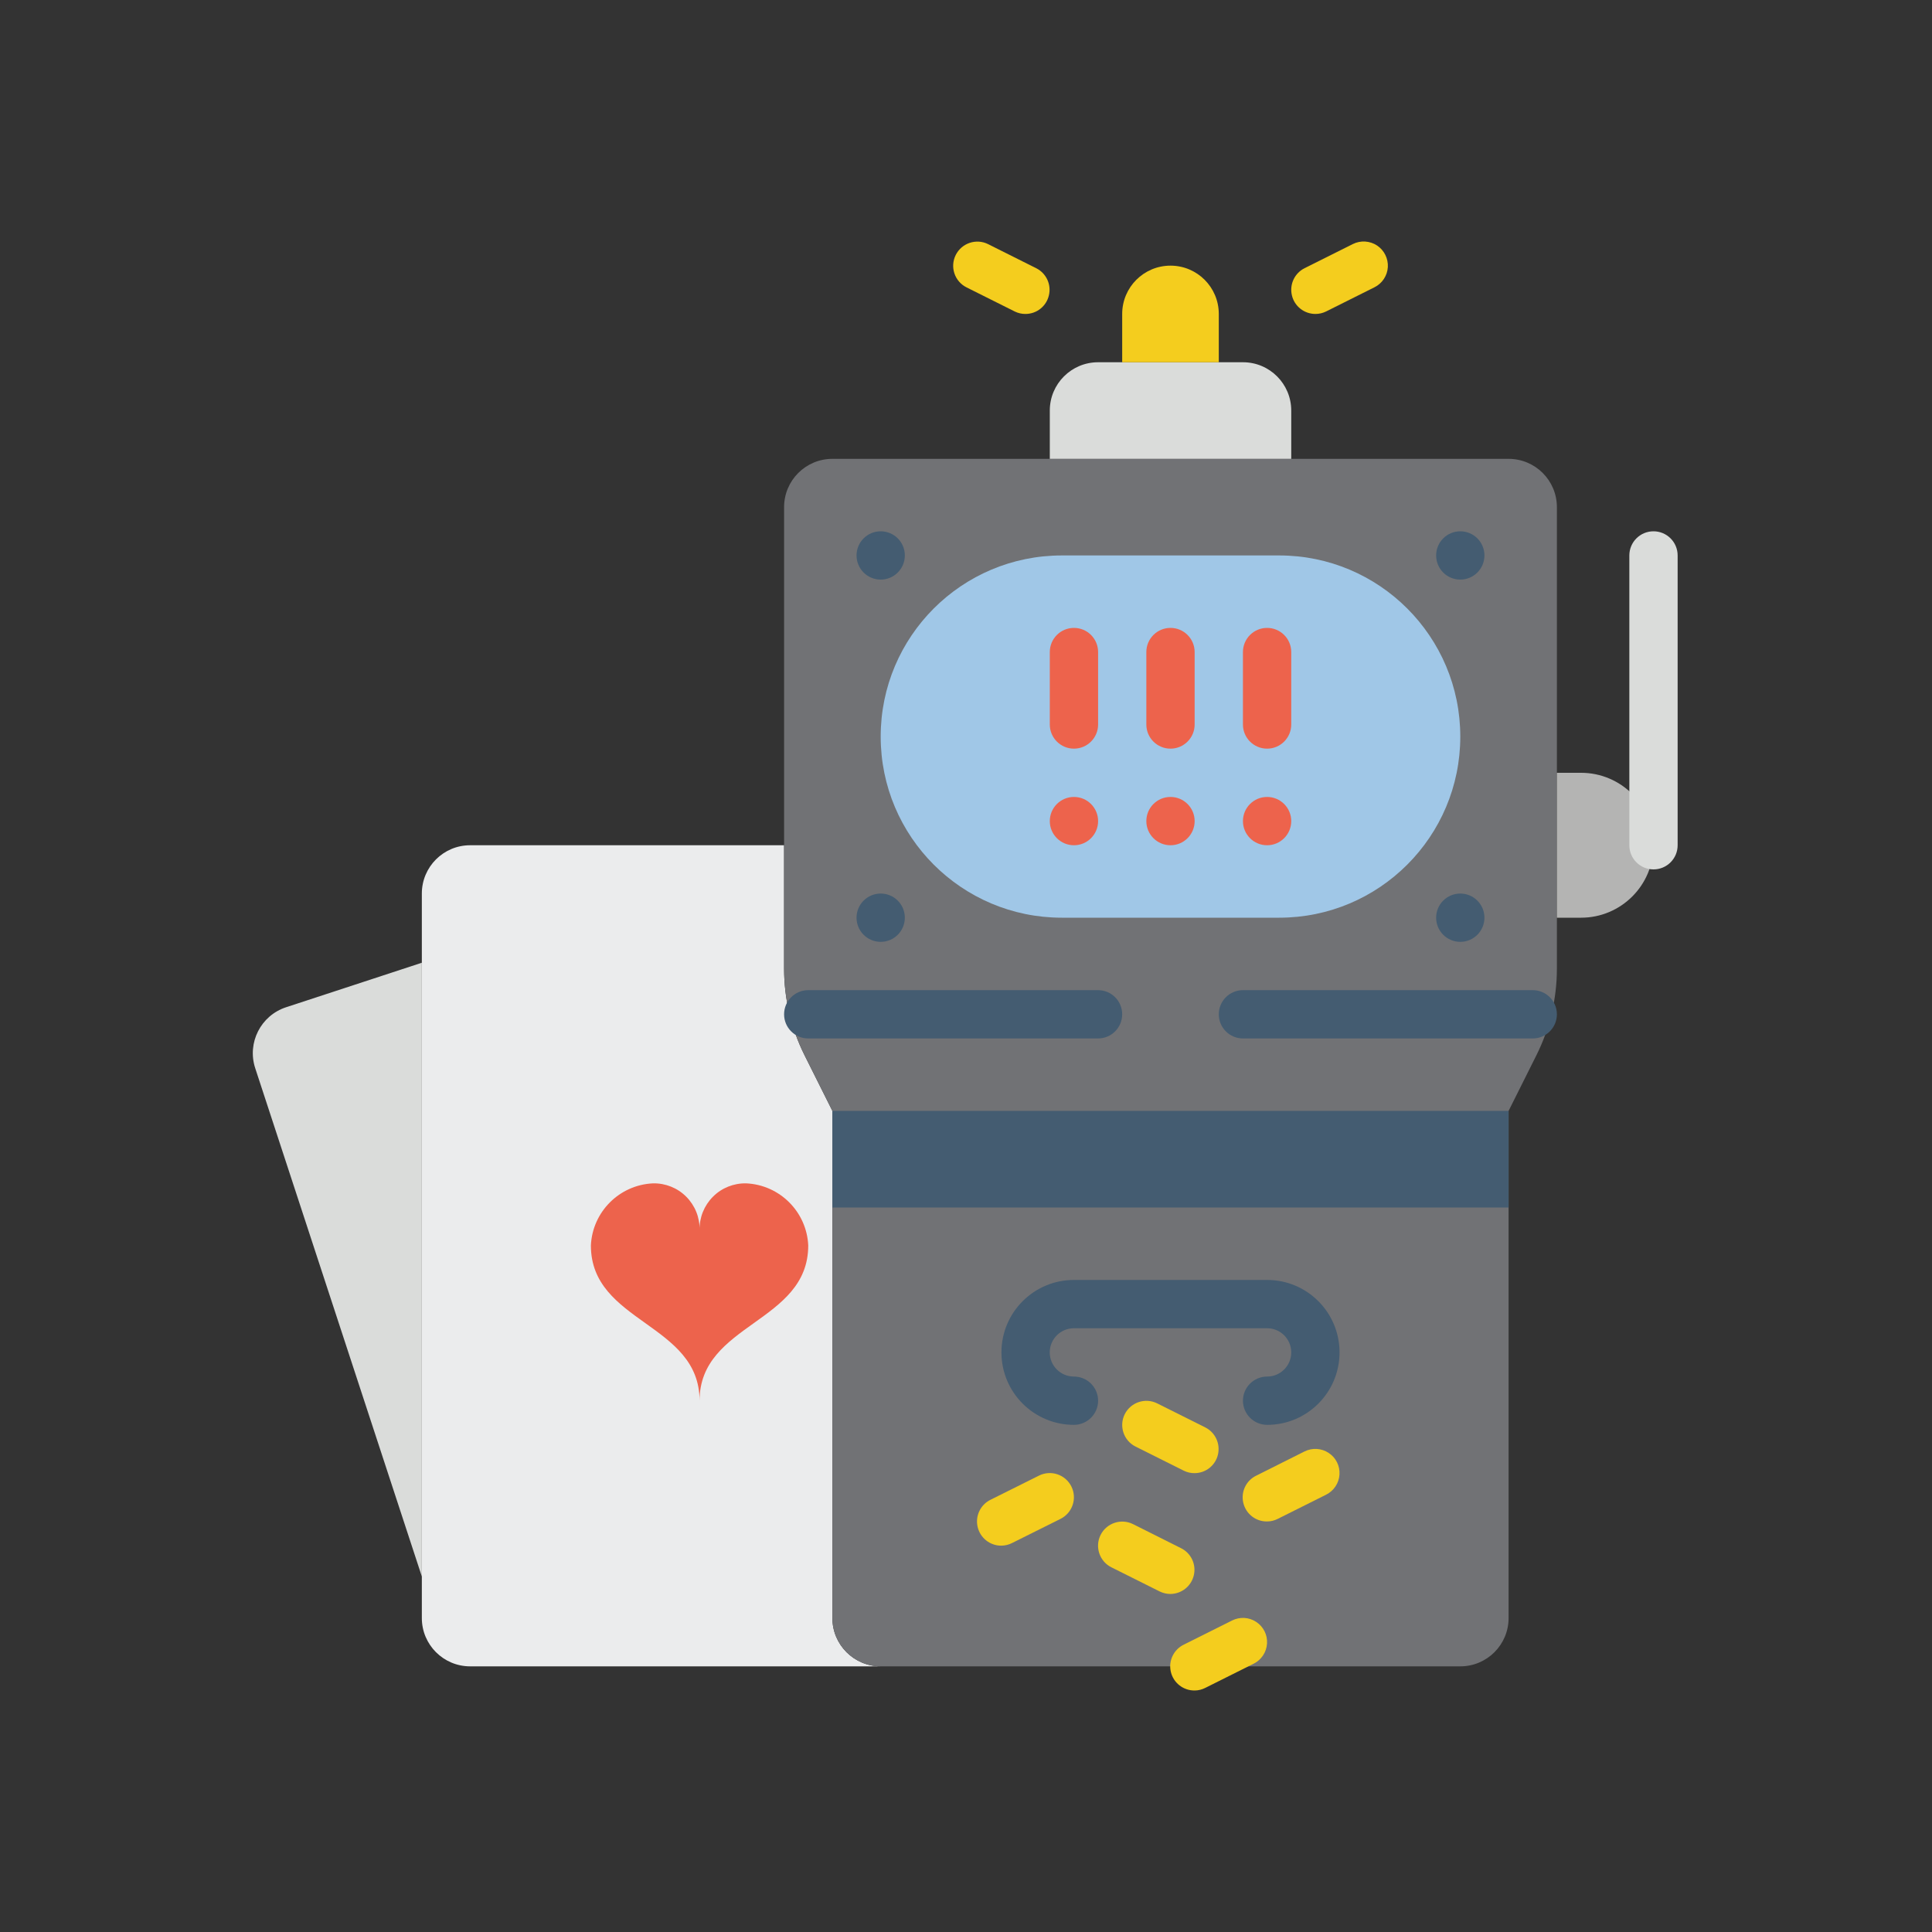 <?xml version="1.0" encoding="UTF-8"?>
<svg xmlns="http://www.w3.org/2000/svg" width="32" height="32" viewBox="0 0 32 32" fill="none">
  <rect x="0" y="0" width="32" height="32" fill="#333333" stroke="none"/>
  <g clip-path="url(#clip0_652_491)">
    <path d="M4.739 16.683C4.319 16.82 4.09 17.272 4.227 17.692L6.987 26.112V15.946L4.739 16.683Z" fill="#DADCDA"></path>
    <path d="M13.787 26.8V18.4L13.325 17.476C13.103 17.031 12.987 16.541 12.987 16.044V14H7.787C7.345 14 6.987 14.358 6.987 14.8V26.8C6.987 27.242 7.345 27.6 7.787 27.6H14.587C14.145 27.6 13.787 27.242 13.787 26.8Z" fill="#EBECED"></path>
    <path d="M22.587 27.6H24.187C24.629 27.6 24.987 27.242 24.987 26.8V18.4L25.449 17.476C25.671 17.031 25.787 16.541 25.787 16.044V8.4C25.787 7.958 25.429 7.6 24.987 7.6H13.787C13.345 7.6 12.987 7.958 12.987 8.4V16.044C12.987 16.541 13.103 17.031 13.325 17.476L13.787 18.4V26.8C13.787 27.242 14.145 27.6 14.587 27.6H22.587Z" fill="#717275"></path>
    <path d="M12.359 19.6C12.153 19.596 11.954 19.675 11.809 19.821C11.663 19.967 11.583 20.166 11.587 20.372C11.592 20.166 11.512 19.967 11.366 19.821C11.221 19.675 11.022 19.596 10.816 19.6C10.259 19.626 9.813 20.071 9.787 20.628C9.787 21.914 11.587 21.914 11.587 23.2C11.587 21.914 13.387 21.914 13.387 20.628C13.361 20.071 12.916 19.626 12.359 19.6Z" fill="#ED634C"></path>
    <path d="M13.787 18.4H24.987V20H13.787V18.4Z" fill="#445C71"></path>
    <path d="M18.187 17.2H13.387C13.166 17.2 12.987 17.021 12.987 16.8C12.987 16.579 13.166 16.4 13.387 16.4H18.187C18.408 16.4 18.587 16.579 18.587 16.8C18.587 17.021 18.408 17.2 18.187 17.2Z" fill="#445C71"></path>
    <path d="M25.387 17.2H20.587C20.366 17.2 20.187 17.021 20.187 16.8C20.187 16.579 20.366 16.4 20.587 16.4H25.387C25.608 16.4 25.787 16.579 25.787 16.8C25.787 17.021 25.608 17.2 25.387 17.2Z" fill="#445C71"></path>
    <path d="M18.188 6H20.588C21.029 6 21.387 6.358 21.387 6.8V7.6H17.388V6.8C17.388 6.358 17.746 6 18.188 6Z" fill="#DADCDA"></path>
    <path d="M19.387 4.4C19.829 4.4 20.187 4.758 20.187 5.2V6H18.587V5.2C18.587 4.758 18.945 4.4 19.387 4.4Z" fill="#F4CD1E"></path>
    <path d="M21.788 5.2C21.602 5.2 21.44 5.073 21.398 4.892C21.355 4.711 21.442 4.525 21.608 4.442L22.408 4.042C22.536 3.978 22.689 3.988 22.808 4.066C22.927 4.145 22.995 4.282 22.987 4.424C22.978 4.567 22.894 4.694 22.766 4.758L21.966 5.158C21.91 5.186 21.849 5.2 21.788 5.2Z" fill="#F4CD1E"></path>
    <path d="M16.987 5.2C16.926 5.201 16.865 5.187 16.809 5.16L16.009 4.76C15.811 4.661 15.731 4.421 15.83 4.223C15.929 4.026 16.169 3.945 16.367 4.044L17.166 4.444C17.33 4.528 17.416 4.713 17.373 4.892C17.331 5.072 17.172 5.199 16.987 5.2Z" fill="#F4CD1E"></path>
    <path d="M21.187 9.2H17.587C15.93 9.2 14.587 10.543 14.587 12.2C14.587 13.857 15.93 15.2 17.587 15.2H21.187C22.844 15.2 24.187 13.857 24.187 12.2C24.187 10.543 22.844 9.2 21.187 9.2Z" fill="#A0C7E7"></path>
    <path d="M24.587 15.2C24.587 15.421 24.408 15.6 24.187 15.6C23.966 15.6 23.787 15.421 23.787 15.2C23.787 14.979 23.966 14.8 24.187 14.8C24.408 14.8 24.587 14.979 24.587 15.2Z" fill="#445C71"></path>
    <path d="M14.987 15.2C14.987 15.421 14.808 15.6 14.587 15.6C14.366 15.6 14.187 15.421 14.187 15.2C14.187 14.979 14.366 14.8 14.587 14.8C14.808 14.8 14.987 14.979 14.987 15.2Z" fill="#445C71"></path>
    <path d="M18.188 13.6C18.188 13.821 18.009 14 17.788 14C17.567 14 17.388 13.821 17.388 13.6C17.388 13.379 17.567 13.2 17.788 13.2C18.009 13.2 18.188 13.379 18.188 13.6Z" fill="#ED634C"></path>
    <path d="M19.787 13.6C19.787 13.821 19.608 14 19.387 14C19.166 14 18.987 13.821 18.987 13.6C18.987 13.379 19.166 13.2 19.387 13.2C19.608 13.2 19.787 13.379 19.787 13.6Z" fill="#ED634C"></path>
    <path d="M21.387 13.6C21.387 13.821 21.208 14 20.987 14C20.766 14 20.587 13.821 20.587 13.6C20.587 13.379 20.766 13.2 20.987 13.2C21.208 13.2 21.387 13.379 21.387 13.6Z" fill="#ED634C"></path>
    <path d="M14.987 9.2C14.987 9.421 14.808 9.6 14.587 9.6C14.366 9.6 14.187 9.421 14.187 9.2C14.187 8.979 14.366 8.8 14.587 8.8C14.808 8.8 14.987 8.979 14.987 9.2Z" fill="#445C71"></path>
    <path d="M24.587 9.2C24.587 9.421 24.408 9.6 24.187 9.6C23.966 9.6 23.787 9.421 23.787 9.2C23.787 8.979 23.966 8.8 24.187 8.8C24.408 8.8 24.587 8.979 24.587 9.2Z" fill="#445C71"></path>
    <path d="M20.988 23.6C20.767 23.6 20.587 23.421 20.587 23.2C20.587 22.979 20.767 22.8 20.988 22.8C21.208 22.8 21.387 22.621 21.387 22.4C21.387 22.179 21.208 22 20.988 22H17.787C17.567 22 17.387 22.179 17.387 22.4C17.387 22.621 17.567 22.8 17.787 22.8C18.008 22.8 18.188 22.979 18.188 23.2C18.188 23.421 18.008 23.6 17.787 23.6C17.125 23.6 16.587 23.063 16.587 22.4C16.587 21.737 17.125 21.2 17.787 21.2H20.988C21.65 21.2 22.187 21.737 22.187 22.4C22.187 23.063 21.65 23.6 20.988 23.6Z" fill="#445C71"></path>
    <path d="M20.987 25.2C20.8 25.203 20.636 25.075 20.593 24.892C20.55 24.71 20.639 24.522 20.808 24.441L21.608 24.04C21.736 23.977 21.888 23.986 22.007 24.065C22.127 24.143 22.195 24.28 22.186 24.422C22.178 24.565 22.093 24.692 21.966 24.756L21.166 25.156C21.11 25.185 21.049 25.2 20.987 25.2Z" fill="#F4CD1E"></path>
    <path d="M16.587 25.601C16.4 25.603 16.236 25.475 16.193 25.292C16.15 25.11 16.239 24.922 16.408 24.84L17.208 24.441C17.406 24.342 17.646 24.422 17.745 24.62C17.844 24.817 17.764 25.058 17.566 25.157L16.766 25.556C16.71 25.585 16.649 25.6 16.587 25.601Z" fill="#F4CD1E"></path>
    <path d="M19.387 26.401C19.325 26.401 19.264 26.387 19.209 26.36L18.409 25.96C18.211 25.862 18.131 25.621 18.229 25.424C18.328 25.226 18.569 25.146 18.766 25.244L19.566 25.645C19.73 25.729 19.816 25.913 19.773 26.093C19.731 26.272 19.571 26.399 19.387 26.401Z" fill="#F4CD1E"></path>
    <path d="M19.787 24.4C19.725 24.401 19.664 24.387 19.609 24.36L18.809 23.96C18.611 23.862 18.531 23.621 18.629 23.424C18.728 23.226 18.969 23.146 19.166 23.244L19.966 23.644C20.13 23.728 20.215 23.913 20.173 24.093C20.131 24.272 19.971 24.399 19.787 24.4Z" fill="#F4CD1E"></path>
    <path d="M17.788 12.4C17.567 12.4 17.388 12.221 17.388 12V10.8C17.388 10.579 17.567 10.4 17.788 10.4C18.009 10.4 18.188 10.579 18.188 10.8V12C18.188 12.221 18.009 12.4 17.788 12.4Z" fill="#ED634C"></path>
    <path d="M19.387 12.4C19.166 12.4 18.987 12.221 18.987 12V10.8C18.987 10.579 19.166 10.4 19.387 10.4C19.608 10.4 19.787 10.579 19.787 10.8V12C19.787 12.221 19.608 12.4 19.387 12.4Z" fill="#ED634C"></path>
    <path d="M20.987 12.4C20.766 12.4 20.587 12.221 20.587 12V10.8C20.587 10.579 20.766 10.4 20.987 10.4C21.208 10.4 21.387 10.579 21.387 10.8V12C21.387 12.221 21.208 12.4 20.987 12.4Z" fill="#ED634C"></path>
    <path d="M25.787 12.8H26.187C26.85 12.8 27.387 13.338 27.387 14C27.387 14.663 26.85 15.2 26.187 15.2H25.787V12.8Z" fill="#B4B4B3"></path>
    <path d="M27.387 14.4C27.166 14.4 26.987 14.221 26.987 14V9.2C26.987 8.979 27.166 8.8 27.387 8.8C27.608 8.8 27.787 8.979 27.787 9.2V14C27.787 14.221 27.608 14.4 27.387 14.4Z" fill="#DADCDA"></path>
    <path d="M19.787 28C19.6 28.002 19.436 27.874 19.393 27.692C19.35 27.51 19.439 27.322 19.608 27.24L20.408 26.84C20.536 26.776 20.688 26.785 20.807 26.864C20.927 26.943 20.995 27.079 20.986 27.222C20.977 27.365 20.893 27.492 20.765 27.556L19.965 27.956C19.91 27.984 19.849 28 19.787 28Z" fill="#F4CD1E"></path>
  </g>
  <defs>
    <clipPath id="clip0_652_491">
      <rect width="24" height="24" fill="white" transform="translate(4 4)"></rect>
    </clipPath>
  </defs>
</svg>
